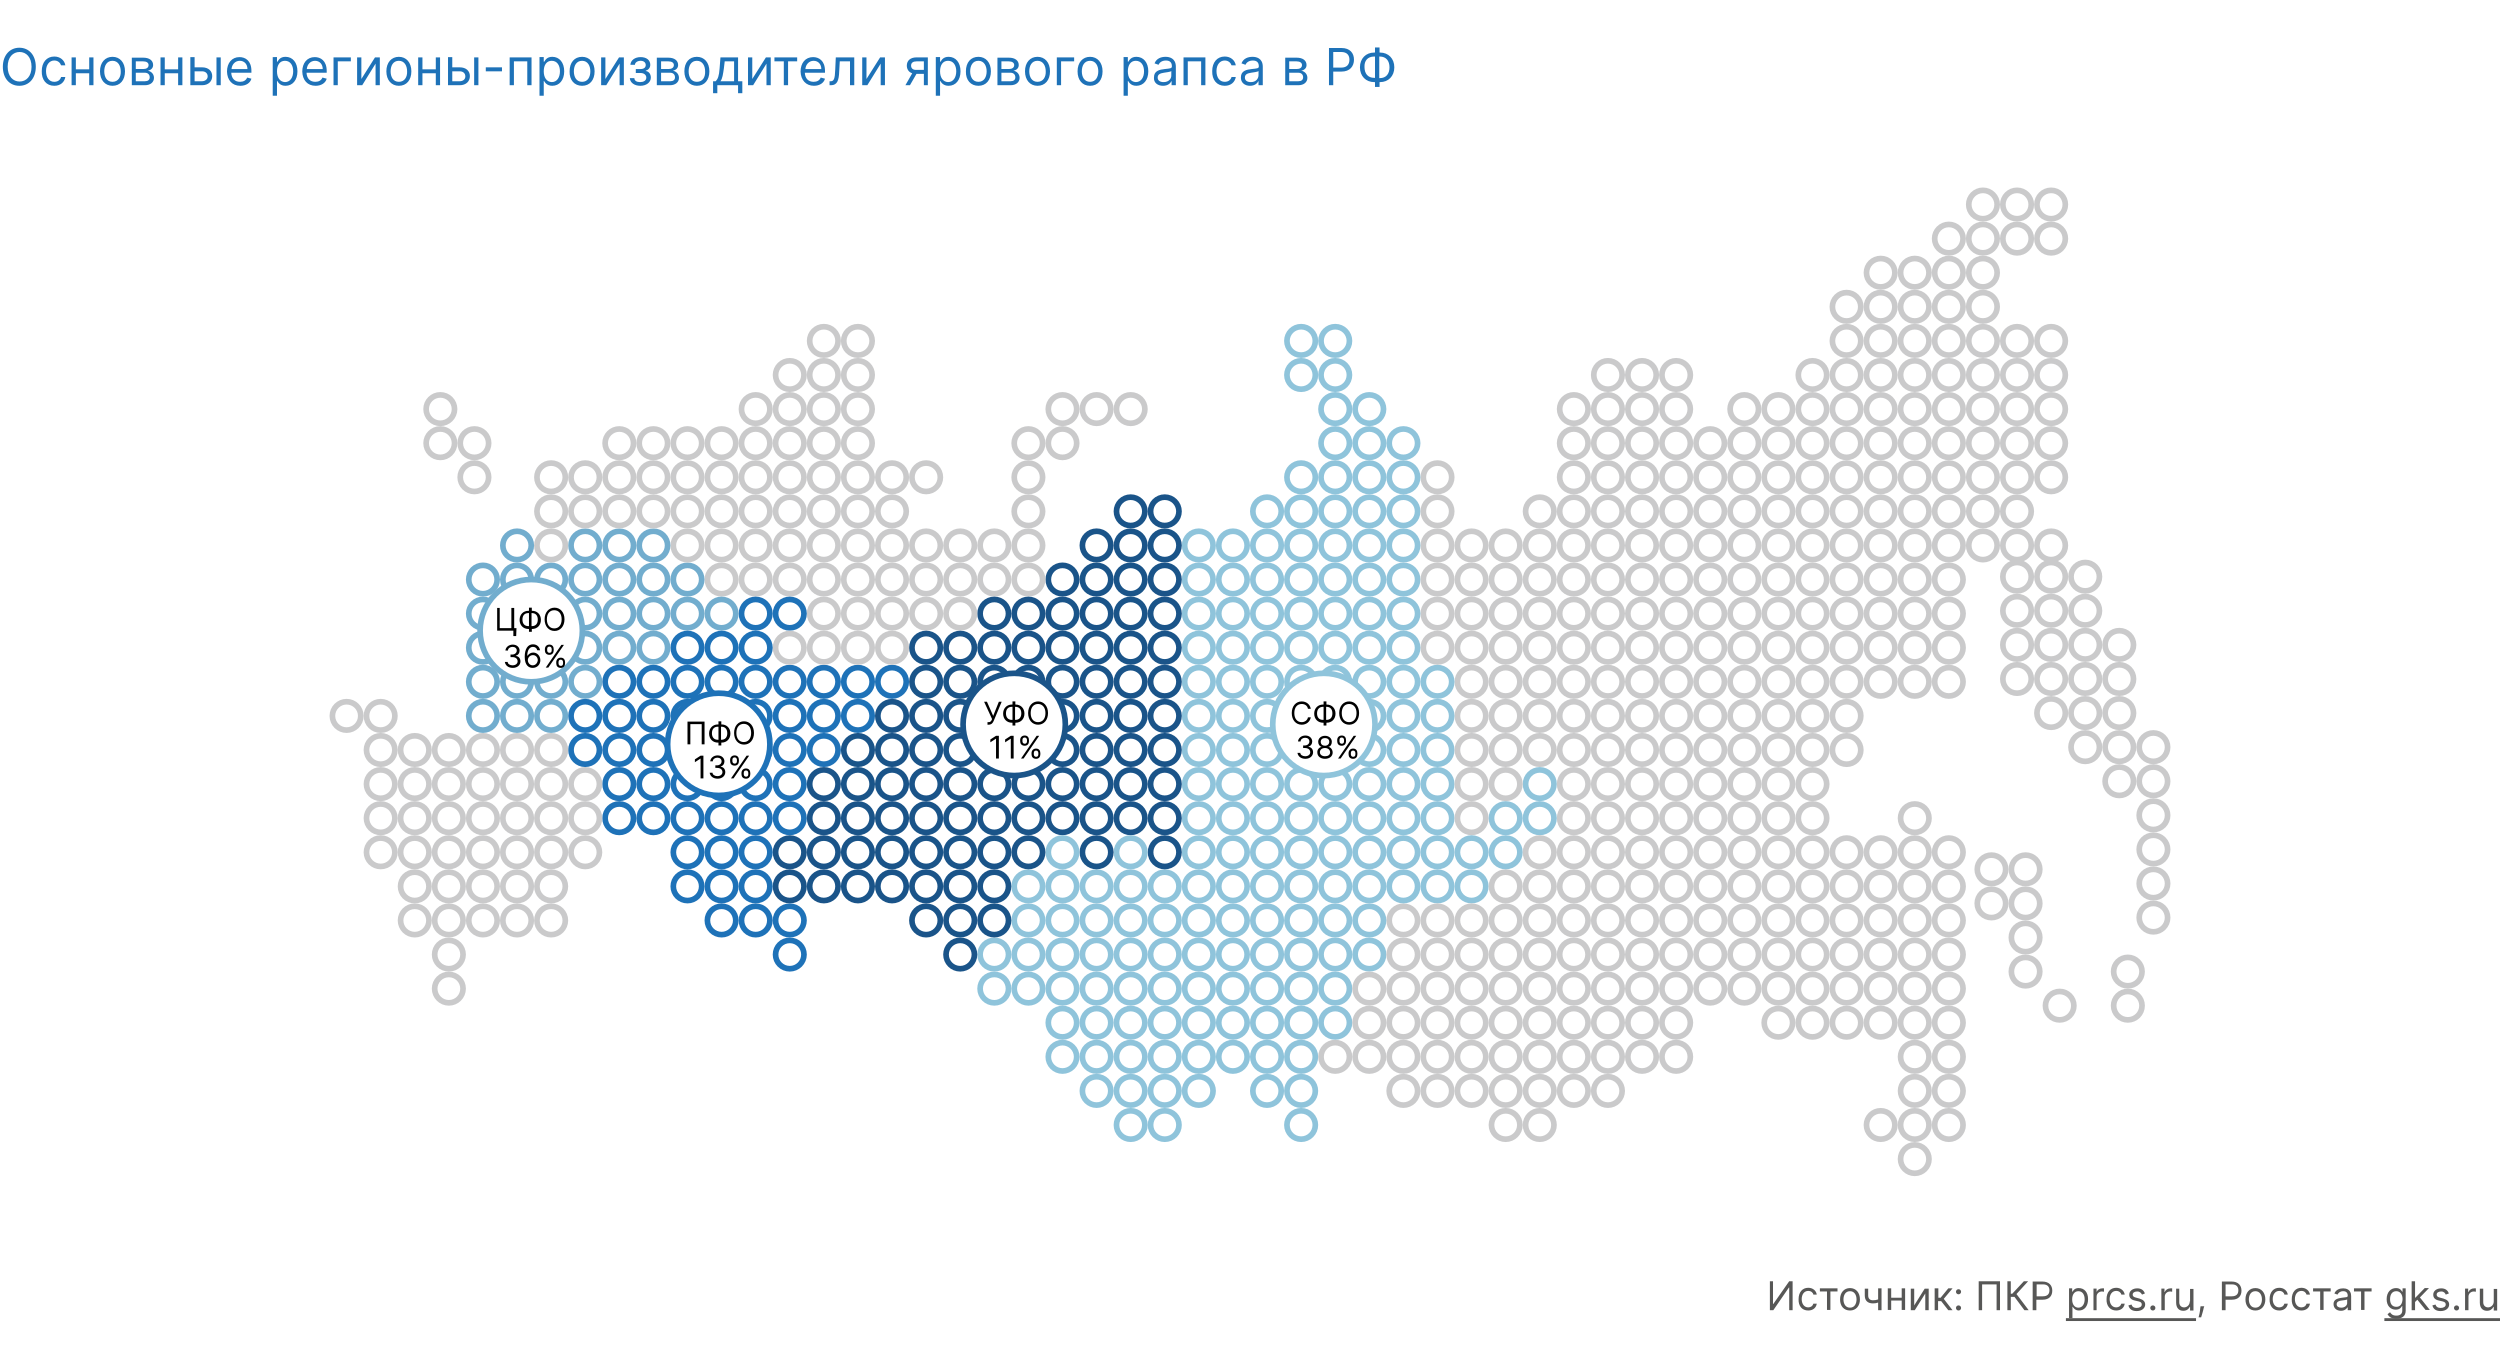 <svg xmlns="http://www.w3.org/2000/svg" id="Layer_1" x="0" y="0" version="1.1" viewBox="0 0 880 480" xml:space="preserve"><style>.st1{fill:none;stroke:#8fc4db;stroke-width:2}.st2,.st3,.st4,.st5,.st6{fill:none;stroke:#1a5489;stroke-width:2}.st3,.st4,.st5,.st6{stroke:#dedede}.st4,.st5,.st6{stroke:#1e72b8}.st5,.st6{stroke:#cacacb}.st6{stroke:#72adce}.st11{fill:#1e72b8}.st12{fill:#575756}</style><path fill="#fff" d="M0 0h880v480H0z"/><circle cx="458" cy="192" r="5" class="st1"/><circle cx="446" cy="192" r="5" class="st1"/><circle cx="434" cy="192" r="5" class="st1"/><circle cx="422" cy="192" r="5" class="st1"/><circle cx="410" cy="192" r="5" class="st2"/><circle cx="398" cy="192" r="5" class="st2"/><circle cx="386" cy="192" r="5" class="st2"/><circle cx="458" cy="264" r="5" class="st1"/><circle cx="446" cy="264" r="5" class="st1"/><circle cx="434" cy="264" r="5" class="st1"/><circle cx="422" cy="264" r="5" class="st1"/><circle cx="410" cy="264" r="5" class="st2"/><circle cx="398" cy="264" r="5" class="st2"/><circle cx="386" cy="264" r="5" class="st2"/><circle cx="374" cy="264" r="5" class="st2"/><circle cx="362" cy="264" r="5" class="st3"/><circle cx="350" cy="264" r="5" class="st3"/><circle cx="338" cy="264" r="5" class="st2"/><circle cx="326" cy="264" r="5" class="st2"/><circle cx="314" cy="264" r="5" class="st2"/><circle cx="302" cy="264" r="5" class="st2"/><circle cx="290" cy="264" r="5" class="st4"/><circle cx="278" cy="264" r="5" class="st4"/><circle cx="266" cy="264" r="5" class="st4"/><circle cx="254" cy="264" r="5" class="st4"/><circle cx="242" cy="264" r="5" class="st4"/><circle cx="230" cy="264" r="5" class="st4"/><circle cx="218" cy="264" r="5" class="st4"/><circle cx="458" cy="336" r="5" class="st1"/><circle cx="446" cy="336" r="5" class="st1"/><circle cx="434" cy="336" r="5" class="st1"/><circle cx="422" cy="336" r="5" class="st1"/><circle cx="410" cy="336" r="5" class="st1"/><circle cx="398" cy="336" r="5" class="st1"/><circle cx="386" cy="336" r="5" class="st1"/><circle cx="374" cy="336" r="5" class="st1"/><circle cx="362" cy="336" r="5" class="st1"/><circle cx="350" cy="336" r="5" class="st1"/><circle cx="338" cy="336" r="5" class="st2"/><circle cx="458" cy="168" r="5" class="st1"/><circle cx="458" cy="240" r="5" class="st1"/><circle cx="446" cy="240" r="5" class="st1"/><circle cx="434" cy="240" r="5" class="st1"/><circle cx="422" cy="240" r="5" class="st1"/><circle cx="410" cy="240" r="5" class="st2"/><circle cx="398" cy="240" r="5" class="st2"/><circle cx="386" cy="240" r="5" class="st2"/><circle cx="374" cy="240" r="5" class="st2"/><circle cx="362" cy="240" r="5" class="st2"/><circle cx="350" cy="240" r="5" class="st2"/><circle cx="338" cy="240" r="5" class="st2"/><circle cx="326" cy="240" r="5" class="st2"/><circle cx="314" cy="240" r="5" class="st4"/><circle cx="302" cy="240" r="5" class="st4"/><circle cx="290" cy="240" r="5" class="st4"/><circle cx="278" cy="240" r="5" class="st4"/><circle cx="266" cy="240" r="5" class="st4"/><circle cx="254" cy="240" r="5" class="st4"/><circle cx="242" cy="240" r="5" class="st4"/><circle cx="230" cy="240" r="5" class="st4"/><circle cx="218" cy="240" r="5" class="st4"/><circle cx="458" cy="312" r="5" class="st1"/><circle cx="446" cy="312" r="5" class="st1"/><circle cx="434" cy="312" r="5" class="st1"/><circle cx="422" cy="312" r="5" class="st1"/><circle cx="410" cy="312" r="5" class="st1"/><circle cx="398" cy="312" r="5" class="st1"/><circle cx="386" cy="312" r="5" class="st1"/><circle cx="374" cy="312" r="5" class="st1"/><circle cx="362" cy="312" r="5" class="st1"/><circle cx="350" cy="312" r="5" class="st2"/><circle cx="338" cy="312" r="5" class="st2"/><circle cx="326" cy="312" r="5" class="st2"/><circle cx="314" cy="312" r="5" class="st2"/><circle cx="302" cy="312" r="5" class="st2"/><circle cx="290" cy="312" r="5" class="st2"/><circle cx="278" cy="312" r="5" class="st2"/><circle cx="266" cy="312" r="5" class="st4"/><circle cx="254" cy="312" r="5" class="st4"/><circle cx="242" cy="312" r="5" class="st4"/><circle cx="278" cy="324" r="5" class="st4"/><circle cx="266" cy="324" r="5" class="st4"/><circle cx="254" cy="324" r="5" class="st4"/><circle cx="278" cy="336" r="5" class="st4"/><circle cx="458" cy="204" r="5" class="st1"/><circle cx="446" cy="204" r="5" class="st1"/><circle cx="434" cy="204" r="5" class="st1"/><circle cx="422" cy="204" r="5" class="st1"/><circle cx="410" cy="204" r="5" class="st2"/><circle cx="398" cy="204" r="5" class="st2"/><circle cx="386" cy="204" r="5" class="st2"/><circle cx="374" cy="204" r="5" class="st2"/><circle cx="362" cy="204" r="5" class="st5"/><circle cx="362" cy="168" r="5" class="st5"/><circle cx="374" cy="156" r="5" class="st5"/><circle cx="362" cy="192" r="5" class="st5"/><circle cx="362" cy="156" r="5" class="st5"/><circle cx="374" cy="144" r="5" class="st5"/><circle cx="386" cy="144" r="5" class="st5"/><circle cx="398" cy="144" r="5" class="st5"/><circle cx="350" cy="204" r="5" class="st5"/><circle cx="338" cy="204" r="5" class="st5"/><circle cx="326" cy="204" r="5" class="st5"/><circle cx="314" cy="204" r="5" class="st5"/><circle cx="302" cy="204" r="5" class="st5"/><circle cx="290" cy="204" r="5" class="st5"/><circle cx="278" cy="204" r="5" class="st5"/><circle cx="266" cy="204" r="5" class="st5"/><circle cx="254" cy="204" r="5" class="st5"/><circle cx="242" cy="204" r="5" class="st6"/><circle cx="230" cy="204" r="5" class="st6"/><circle cx="218" cy="204" r="5" class="st6"/><circle cx="302" cy="156" r="5" class="st5"/><circle cx="290" cy="156" r="5" class="st5"/><circle cx="278" cy="156" r="5" class="st5"/><circle cx="266" cy="156" r="5" class="st5"/><circle cx="254" cy="156" r="5" class="st5"/><circle cx="242" cy="156" r="5" class="st5"/><circle cx="230" cy="156" r="5" class="st5"/><circle cx="218" cy="156" r="5" class="st5"/><circle cx="350" cy="192" r="5" class="st5"/><circle cx="338" cy="192" r="5" class="st5"/><circle cx="326" cy="192" r="5" class="st5"/><circle cx="314" cy="192" r="5" class="st5"/><circle cx="302" cy="192" r="5" class="st5"/><circle cx="290" cy="192" r="5" class="st5"/><circle cx="278" cy="192" r="5" class="st5"/><circle cx="266" cy="192" r="5" class="st5"/><circle cx="254" cy="192" r="5" class="st5"/><circle cx="242" cy="192" r="5" class="st5"/><circle cx="230" cy="192" r="5" class="st6"/><circle cx="218" cy="192" r="5" class="st6"/><circle cx="302" cy="144" r="5" class="st5"/><circle cx="290" cy="144" r="5" class="st5"/><circle cx="278" cy="144" r="5" class="st5"/><circle cx="266" cy="144" r="5" class="st5"/><circle cx="458" cy="276" r="5" class="st1"/><circle cx="446" cy="276" r="5" class="st1"/><circle cx="434" cy="276" r="5" class="st1"/><circle cx="422" cy="276" r="5" class="st1"/><circle cx="410" cy="276" r="5" class="st2"/><circle cx="398" cy="276" r="5" class="st2"/><circle cx="386" cy="276" r="5" class="st2"/><circle cx="374" cy="276" r="5" class="st2"/><circle cx="362" cy="276" r="5" class="st2"/><circle cx="350" cy="276" r="5" class="st2"/><circle cx="338" cy="276" r="5" class="st2"/><circle cx="326" cy="276" r="5" class="st2"/><circle cx="314" cy="276" r="5" class="st2"/><circle cx="302" cy="276" r="5" class="st2"/><circle cx="290" cy="276" r="5" class="st2"/><circle cx="278" cy="276" r="5" class="st4"/><circle cx="266" cy="276" r="5" class="st4"/><circle cx="254" cy="276" r="5" class="st4"/><circle cx="242" cy="276" r="5" class="st4"/><circle cx="230" cy="276" r="5" class="st4"/><circle cx="218" cy="276" r="5" class="st4"/><circle cx="458" cy="348" r="5" class="st1"/><circle cx="446" cy="348" r="5" class="st1"/><circle cx="434" cy="348" r="5" class="st1"/><circle cx="422" cy="348" r="5" class="st1"/><circle cx="410" cy="348" r="5" class="st1"/><circle cx="398" cy="348" r="5" class="st1"/><circle cx="386" cy="348" r="5" class="st1"/><circle cx="374" cy="348" r="5" class="st1"/><circle cx="362" cy="348" r="5" class="st1"/><circle cx="350" cy="348" r="5" class="st1"/><circle cx="458" cy="384" r="5" class="st1"/><circle cx="446" cy="384" r="5" class="st1"/><circle cx="422" cy="384" r="5" class="st1"/><circle cx="410" cy="384" r="5" class="st1"/><circle cx="398" cy="384" r="5" class="st1"/><circle cx="386" cy="384" r="5" class="st1"/><circle cx="458" cy="180" r="5" class="st1"/><circle cx="446" cy="180" r="5" class="st1"/><circle cx="410" cy="180" r="5" class="st2"/><circle cx="398" cy="180" r="5" class="st2"/><circle cx="458" cy="252" r="5" class="st1"/><circle cx="446" cy="252" r="5" class="st1"/><circle cx="434" cy="252" r="5" class="st1"/><circle cx="422" cy="252" r="5" class="st1"/><circle cx="410" cy="252" r="5" class="st2"/><circle cx="398" cy="252" r="5" class="st2"/><circle cx="386" cy="252" r="5" class="st2"/><circle cx="374" cy="252" r="5" class="st2"/><circle cx="362" cy="252" r="5" class="st3"/><circle cx="350" cy="252" r="5" class="st3"/><circle cx="338" cy="252" r="5" class="st2"/><circle cx="326" cy="252" r="5" class="st2"/><circle cx="314" cy="252" r="5" class="st2"/><circle cx="302" cy="252" r="5" class="st4"/><circle cx="290" cy="252" r="5" class="st4"/><circle cx="278" cy="252" r="5" class="st4"/><circle cx="266" cy="252" r="5" class="st4"/><circle cx="254" cy="252" r="5" class="st4"/><circle cx="242" cy="252" r="5" class="st4"/><circle cx="230" cy="252" r="5" class="st4"/><circle cx="218" cy="252" r="5" class="st4"/><circle cx="458" cy="324" r="5" class="st1"/><circle cx="446" cy="324" r="5" class="st1"/><circle cx="434" cy="324" r="5" class="st1"/><circle cx="422" cy="324" r="5" class="st1"/><circle cx="410" cy="324" r="5" class="st1"/><circle cx="398" cy="324" r="5" class="st1"/><circle cx="386" cy="324" r="5" class="st1"/><circle cx="374" cy="324" r="5" class="st1"/><circle cx="362" cy="324" r="5" class="st1"/><circle cx="350" cy="324" r="5" class="st2"/><circle cx="338" cy="324" r="5" class="st2"/><circle cx="326" cy="324" r="5" class="st2"/><circle cx="314" cy="180" r="5" class="st5"/><circle cx="302" cy="180" r="5" class="st5"/><circle cx="290" cy="180" r="5" class="st5"/><circle cx="278" cy="180" r="5" class="st5"/><circle cx="266" cy="180" r="5" class="st5"/><circle cx="254" cy="180" r="5" class="st5"/><circle cx="242" cy="180" r="5" class="st5"/><circle cx="230" cy="180" r="5" class="st5"/><circle cx="218" cy="180" r="5" class="st5"/><circle cx="302" cy="132" r="5" class="st5"/><circle cx="290" cy="132" r="5" class="st5"/><circle cx="278" cy="132" r="5" class="st5"/><circle cx="314" cy="168" r="5" class="st5"/><circle cx="302" cy="168" r="5" class="st5"/><circle cx="290" cy="168" r="5" class="st5"/><circle cx="278" cy="168" r="5" class="st5"/><circle cx="266" cy="168" r="5" class="st5"/><circle cx="254" cy="168" r="5" class="st5"/><circle cx="242" cy="168" r="5" class="st5"/><circle cx="230" cy="168" r="5" class="st5"/><circle cx="218" cy="168" r="5" class="st5"/><circle cx="302" cy="120" r="5" class="st5"/><circle cx="290" cy="120" r="5" class="st5"/><circle cx="326" cy="168" r="5" class="st5"/><circle cx="458" cy="216" r="5" class="st1"/><circle cx="446" cy="216" r="5" class="st1"/><circle cx="434" cy="216" r="5" class="st1"/><circle cx="422" cy="216" r="5" class="st1"/><circle cx="410" cy="216" r="5" class="st2"/><circle cx="398" cy="216" r="5" class="st2"/><circle cx="386" cy="216" r="5" class="st2"/><circle cx="374" cy="216" r="5" class="st2"/><circle cx="362" cy="216" r="5" class="st2"/><circle cx="362" cy="180" r="5" class="st5"/><circle cx="350" cy="216" r="5" class="st2"/><circle cx="338" cy="216" r="5" class="st5"/><circle cx="326" cy="216" r="5" class="st5"/><circle cx="314" cy="216" r="5" class="st5"/><circle cx="302" cy="216" r="5" class="st5"/><circle cx="290" cy="216" r="5" class="st5"/><circle cx="278" cy="216" r="5" class="st4"/><circle cx="266" cy="216" r="5" class="st4"/><circle cx="254" cy="216" r="5" class="st6"/><circle cx="242" cy="216" r="5" class="st6"/><circle cx="230" cy="216" r="5" class="st6"/><circle cx="218" cy="216" r="5" class="st6"/><circle cx="458" cy="288" r="5" class="st1"/><circle cx="446" cy="288" r="5" class="st1"/><circle cx="434" cy="288" r="5" class="st1"/><circle cx="422" cy="288" r="5" class="st1"/><circle cx="410" cy="288" r="5" class="st2"/><circle cx="398" cy="288" r="5" class="st2"/><circle cx="386" cy="288" r="5" class="st2"/><circle cx="374" cy="288" r="5" class="st2"/><circle cx="362" cy="288" r="5" class="st2"/><circle cx="350" cy="288" r="5" class="st2"/><circle cx="338" cy="288" r="5" class="st2"/><circle cx="326" cy="288" r="5" class="st2"/><circle cx="314" cy="288" r="5" class="st2"/><circle cx="302" cy="288" r="5" class="st2"/><circle cx="290" cy="288" r="5" class="st2"/><circle cx="278" cy="288" r="5" class="st4"/><circle cx="266" cy="288" r="5" class="st4"/><circle cx="254" cy="288" r="5" class="st4"/><circle cx="242" cy="288" r="5" class="st4"/><circle cx="230" cy="288" r="5" class="st4"/><circle cx="218" cy="288" r="5" class="st4"/><circle cx="458" cy="360" r="5" class="st1"/><circle cx="446" cy="360" r="5" class="st1"/><circle cx="434" cy="360" r="5" class="st1"/><circle cx="422" cy="360" r="5" class="st1"/><circle cx="410" cy="360" r="5" class="st1"/><circle cx="398" cy="360" r="5" class="st1"/><circle cx="386" cy="360" r="5" class="st1"/><circle cx="374" cy="360" r="5" class="st1"/><circle cx="458" cy="396" r="5" class="st1"/><circle cx="410" cy="396" r="5" class="st1"/><circle cx="398" cy="396" r="5" class="st1"/><circle cx="458" cy="228" r="5" class="st1"/><circle cx="446" cy="228" r="5" class="st1"/><circle cx="434" cy="228" r="5" class="st1"/><circle cx="422" cy="228" r="5" class="st1"/><circle cx="410" cy="228" r="5" class="st2"/><circle cx="398" cy="228" r="5" class="st2"/><circle cx="386" cy="228" r="5" class="st2"/><circle cx="374" cy="228" r="5" class="st2"/><circle cx="362" cy="228" r="5" class="st2"/><circle cx="350" cy="228" r="5" class="st2"/><circle cx="338" cy="228" r="5" class="st2"/><circle cx="326" cy="228" r="5" class="st2"/><circle cx="314" cy="228" r="5" class="st5"/><circle cx="302" cy="228" r="5" class="st5"/><circle cx="290" cy="228" r="5" class="st5"/><circle cx="278" cy="228" r="5" class="st5"/><circle cx="266" cy="228" r="5" class="st4"/><circle cx="254" cy="228" r="5" class="st4"/><circle cx="242" cy="228" r="5" class="st4"/><circle cx="230" cy="228" r="5" class="st6"/><circle cx="218" cy="228" r="5" class="st6"/><circle cx="206" cy="276" r="5" class="st5"/><circle cx="206" cy="252" r="5" class="st4"/><circle cx="206" cy="216" r="5" class="st6"/><circle cx="206" cy="168" r="5" class="st5"/><circle cx="206" cy="204" r="5" class="st6"/><circle cx="206" cy="288" r="5" class="st5"/><circle cx="206" cy="264" r="5" class="st4"/><circle cx="206" cy="192" r="5" class="st6"/><circle cx="206" cy="180" r="5" class="st5"/><circle cx="206" cy="228" r="5" class="st6"/><circle cx="206" cy="300" r="5" class="st5"/><circle cx="206" cy="240" r="5" class="st6"/><circle cx="194" cy="276" r="5" class="st5"/><circle cx="194" cy="252" r="5" class="st6"/><circle cx="194" cy="216" r="5" class="st6"/><circle cx="194" cy="168" r="5" class="st5"/><circle cx="194" cy="204" r="5" class="st6"/><circle cx="194" cy="288" r="5" class="st5"/><circle cx="194" cy="312" r="5" class="st5"/><circle cx="194" cy="264" r="5" class="st5"/><circle cx="194" cy="192" r="5" class="st5"/><circle cx="194" cy="180" r="5" class="st5"/><circle cx="194" cy="228" r="5" class="st2"/><circle cx="194" cy="300" r="5" class="st5"/><circle cx="194" cy="324" r="5" class="st5"/><circle cx="194" cy="240" r="5" class="st6"/><circle cx="182" cy="276" r="5" class="st5"/><circle cx="170" cy="276" r="5" class="st5"/><circle cx="158" cy="276" r="5" class="st5"/><circle cx="146" cy="276" r="5" class="st5"/><circle cx="134" cy="252" r="5" class="st5"/><circle cx="122" cy="252" r="5" class="st5"/><circle cx="182" cy="252" r="5" class="st6"/><circle cx="170" cy="252" r="5" class="st6"/><circle cx="182" cy="216" r="5" class="st6"/><circle cx="170" cy="216" r="5" class="st6"/><circle cx="182" cy="204" r="5" class="st6"/><circle cx="170" cy="204" r="5" class="st6"/><circle cx="167" cy="168" r="5" class="st5"/><circle cx="167" cy="156" r="5" class="st5"/><circle cx="155" cy="156" r="5" class="st5"/><circle cx="155" cy="144" r="5" class="st5"/><circle cx="182" cy="288" r="5" class="st5"/><circle cx="170" cy="288" r="5" class="st5"/><circle cx="158" cy="288" r="5" class="st5"/><circle cx="146" cy="288" r="5" class="st5"/><circle cx="134" cy="264" r="5" class="st5"/><circle cx="182" cy="312" r="5" class="st5"/><circle cx="170" cy="312" r="5" class="st5"/><circle cx="158" cy="312" r="5" class="st5"/><circle cx="146" cy="312" r="5" class="st5"/><circle cx="134" cy="288" r="5" class="st5"/><circle cx="158" cy="336" r="5" class="st5"/><circle cx="182" cy="264" r="5" class="st5"/><circle cx="170" cy="264" r="5" class="st5"/><circle cx="158" cy="264" r="5" class="st5"/><circle cx="146" cy="264" r="5" class="st5"/><circle cx="182" cy="192" r="5" class="st6"/><circle cx="182" cy="228" r="5" class="st2"/><circle cx="170" cy="228" r="5" class="st6"/><circle cx="182" cy="300" r="5" class="st5"/><circle cx="170" cy="300" r="5" class="st5"/><circle cx="158" cy="300" r="5" class="st5"/><circle cx="146" cy="300" r="5" class="st5"/><circle cx="134" cy="276" r="5" class="st5"/><circle cx="182" cy="324" r="5" class="st5"/><circle cx="170" cy="324" r="5" class="st5"/><circle cx="158" cy="324" r="5" class="st5"/><circle cx="146" cy="324" r="5" class="st5"/><circle cx="134" cy="300" r="5" class="st5"/><circle cx="158" cy="348" r="5" class="st5"/><circle cx="182" cy="240" r="5" class="st6"/><circle cx="170" cy="240" r="5" class="st6"/><circle cx="458" cy="300" r="5" class="st1"/><circle cx="446" cy="300" r="5" class="st1"/><circle cx="434" cy="300" r="5" class="st1"/><circle cx="422" cy="300" r="5" class="st1"/><circle cx="410" cy="300" r="5" class="st2"/><circle cx="398" cy="300" r="5" class="st1"/><circle cx="386" cy="300" r="5" class="st2"/><circle cx="374" cy="300" r="5" class="st1"/><circle cx="362" cy="300" r="5" class="st2"/><circle cx="350" cy="300" r="5" class="st2"/><circle cx="338" cy="300" r="5" class="st2"/><circle cx="326" cy="300" r="5" class="st2"/><circle cx="314" cy="300" r="5" class="st2"/><circle cx="302" cy="300" r="5" class="st2"/><circle cx="290" cy="300" r="5" class="st2"/><circle cx="278" cy="300" r="5" class="st2"/><circle cx="266" cy="300" r="5" class="st4"/><circle cx="254" cy="300" r="5" class="st4"/><circle cx="242" cy="300" r="5" class="st4"/><circle cx="458" cy="372" r="5" class="st1"/><circle cx="446" cy="372" r="5" class="st1"/><circle cx="434" cy="372" r="5" class="st1"/><circle cx="422" cy="372" r="5" class="st1"/><circle cx="410" cy="372" r="5" class="st1"/><circle cx="398" cy="372" r="5" class="st1"/><circle cx="386" cy="372" r="5" class="st1"/><circle cx="374" cy="372" r="5" class="st1"/><circle cx="470" cy="192" r="5" class="st1"/><circle cx="482" cy="192" r="5" class="st1"/><circle cx="494" cy="204" r="5" class="st1"/><circle cx="542" cy="204" r="5" class="st5"/><circle cx="590" cy="204" r="5" class="st5"/><circle cx="590" cy="156" r="5" class="st5"/><circle cx="506" cy="216" r="5" class="st5"/><circle cx="554" cy="216" r="5" class="st5"/><circle cx="554" cy="168" r="5" class="st5"/><circle cx="602" cy="216" r="5" class="st5"/><circle cx="602" cy="168" r="5" class="st5"/><circle cx="518" cy="240" r="5" class="st5"/><circle cx="566" cy="240" r="5" class="st5"/><circle cx="614" cy="240" r="5" class="st5"/><circle cx="530" cy="240" r="5" class="st5"/><circle cx="578" cy="240" r="5" class="st5"/><circle cx="626" cy="240" r="5" class="st5"/><circle cx="638" cy="240" r="5" class="st5"/><circle cx="650" cy="216" r="5" class="st5"/><circle cx="674" cy="216" r="5" class="st5"/><circle cx="470" cy="132" r="5" class="st1"/><circle cx="458" cy="132" r="5" class="st1"/><circle cx="470" cy="264" r="5" class="st1"/><circle cx="482" cy="264" r="5" class="st1"/><circle cx="494" cy="276" r="5" class="st1"/><circle cx="542" cy="276" r="5" class="st1"/><circle cx="590" cy="276" r="5" class="st5"/><circle cx="506" cy="288" r="5" class="st1"/><circle cx="554" cy="288" r="5" class="st5"/><circle cx="602" cy="288" r="5" class="st5"/><circle cx="518" cy="312" r="5" class="st1"/><circle cx="566" cy="312" r="5" class="st5"/><circle cx="614" cy="312" r="5" class="st5"/><circle cx="530" cy="312" r="5" class="st5"/><circle cx="578" cy="312" r="5" class="st5"/><circle cx="626" cy="312" r="5" class="st5"/><circle cx="638" cy="312" r="5" class="st5"/><circle cx="650" cy="324" r="5" class="st5"/><circle cx="662" cy="324" r="5" class="st5"/><circle cx="674" cy="324" r="5" class="st5"/><circle cx="686" cy="324" r="5" class="st5"/><circle cx="674" cy="384" r="5" class="st5"/><circle cx="686" cy="384" r="5" class="st5"/><circle cx="713" cy="330" r="5" class="st5"/><circle cx="470" cy="336" r="5" class="st1"/><circle cx="482" cy="336" r="5" class="st1"/><circle cx="494" cy="348" r="5" class="st5"/><circle cx="542" cy="348" r="5" class="st5"/><circle cx="590" cy="348" r="5" class="st5"/><circle cx="506" cy="360" r="5" class="st5"/><circle cx="554" cy="360" r="5" class="st5"/><circle cx="518" cy="384" r="5" class="st5"/><circle cx="566" cy="384" r="5" class="st5"/><circle cx="530" cy="384" r="5" class="st5"/><circle cx="530" cy="396" r="5" class="st5"/><circle cx="542" cy="396" r="5" class="st5"/><circle cx="470" cy="168" r="5" class="st1"/><circle cx="482" cy="168" r="5" class="st1"/><circle cx="494" cy="180" r="5" class="st1"/><circle cx="506" cy="192" r="5" class="st5"/><circle cx="554" cy="192" r="5" class="st5"/><circle cx="554" cy="144" r="5" class="st5"/><circle cx="602" cy="192" r="5" class="st5"/><circle cx="542" cy="180" r="5" class="st5"/><circle cx="518" cy="216" r="5" class="st5"/><circle cx="566" cy="216" r="5" class="st5"/><circle cx="566" cy="168" r="5" class="st5"/><circle cx="614" cy="216" r="5" class="st5"/><circle cx="614" cy="168" r="5" class="st5"/><circle cx="530" cy="216" r="5" class="st5"/><circle cx="578" cy="216" r="5" class="st5"/><circle cx="578" cy="168" r="5" class="st5"/><circle cx="626" cy="216" r="5" class="st5"/><circle cx="638" cy="216" r="5" class="st5"/><circle cx="650" cy="192" r="5" class="st5"/><circle cx="674" cy="192" r="5" class="st5"/><circle cx="626" cy="168" r="5" class="st5"/><circle cx="638" cy="168" r="5" class="st5"/><circle cx="650" cy="144" r="5" class="st5"/><circle cx="674" cy="144" r="5" class="st5"/><circle cx="470" cy="240" r="5" class="st1"/><circle cx="482" cy="240" r="5" class="st1"/><circle cx="494" cy="252" r="5" class="st1"/><circle cx="542" cy="252" r="5" class="st5"/><circle cx="590" cy="252" r="5" class="st5"/><circle cx="506" cy="264" r="5" class="st1"/><circle cx="554" cy="264" r="5" class="st5"/><circle cx="602" cy="264" r="5" class="st5"/><circle cx="518" cy="288" r="5" class="st5"/><circle cx="566" cy="288" r="5" class="st5"/><circle cx="614" cy="288" r="5" class="st5"/><circle cx="530" cy="288" r="5" class="st1"/><circle cx="578" cy="288" r="5" class="st5"/><circle cx="626" cy="288" r="5" class="st5"/><circle cx="638" cy="288" r="5" class="st5"/><circle cx="650" cy="300" r="5" class="st5"/><circle cx="662" cy="300" r="5" class="st5"/><circle cx="674" cy="300" r="5" class="st5"/><circle cx="686" cy="300" r="5" class="st5"/><circle cx="674" cy="288" r="5" class="st5"/><circle cx="470" cy="312" r="5" class="st1"/><circle cx="482" cy="312" r="5" class="st1"/><circle cx="494" cy="324" r="5" class="st5"/><circle cx="542" cy="324" r="5" class="st5"/><circle cx="590" cy="324" r="5" class="st5"/><circle cx="506" cy="336" r="5" class="st5"/><circle cx="554" cy="336" r="5" class="st5"/><circle cx="602" cy="336" r="5" class="st5"/><circle cx="518" cy="360" r="5" class="st5"/><circle cx="566" cy="360" r="5" class="st5"/><circle cx="530" cy="360" r="5" class="st5"/><circle cx="578" cy="360" r="5" class="st5"/><circle cx="626" cy="360" r="5" class="st5"/><circle cx="638" cy="360" r="5" class="st5"/><circle cx="470" cy="204" r="5" class="st1"/><circle cx="482" cy="204" r="5" class="st1"/><circle cx="494" cy="216" r="5" class="st1"/><circle cx="542" cy="216" r="5" class="st5"/><circle cx="590" cy="216" r="5" class="st5"/><circle cx="590" cy="168" r="5" class="st5"/><circle cx="506" cy="228" r="5" class="st5"/><circle cx="554" cy="228" r="5" class="st5"/><circle cx="554" cy="180" r="5" class="st5"/><circle cx="602" cy="228" r="5" class="st5"/><circle cx="602" cy="180" r="5" class="st5"/><circle cx="518" cy="252" r="5" class="st5"/><circle cx="566" cy="252" r="5" class="st5"/><circle cx="614" cy="252" r="5" class="st5"/><circle cx="530" cy="252" r="5" class="st5"/><circle cx="578" cy="252" r="5" class="st5"/><circle cx="626" cy="252" r="5" class="st5"/><circle cx="638" cy="252" r="5" class="st5"/><circle cx="650" cy="228" r="5" class="st5"/><circle cx="674" cy="228" r="5" class="st5"/><circle cx="674" cy="240" r="5" class="st5"/><circle cx="470" cy="144" r="5" class="st1"/><circle cx="482" cy="144" r="5" class="st1"/><circle cx="494" cy="156" r="5" class="st1"/><circle cx="506" cy="168" r="5" class="st5"/><circle cx="518" cy="192" r="5" class="st5"/><circle cx="566" cy="192" r="5" class="st5"/><circle cx="566" cy="144" r="5" class="st5"/><circle cx="566" cy="132" r="5" class="st5"/><circle cx="614" cy="192" r="5" class="st5"/><circle cx="614" cy="144" r="5" class="st5"/><circle cx="530" cy="192" r="5" class="st5"/><circle cx="578" cy="192" r="5" class="st5"/><circle cx="578" cy="144" r="5" class="st5"/><circle cx="578" cy="132" r="5" class="st5"/><circle cx="626" cy="192" r="5" class="st5"/><circle cx="638" cy="192" r="5" class="st5"/><circle cx="650" cy="168" r="5" class="st5"/><circle cx="674" cy="168" r="5" class="st5"/><circle cx="626" cy="144" r="5" class="st5"/><circle cx="638" cy="144" r="5" class="st5"/><circle cx="650" cy="120" r="5" class="st5"/><circle cx="674" cy="120" r="5" class="st5"/><circle cx="638" cy="132" r="5" class="st5"/><circle cx="650" cy="108" r="5" class="st5"/><circle cx="674" cy="108" r="5" class="st5"/><circle cx="470" cy="276" r="5" class="st1"/><circle cx="482" cy="276" r="5" class="st1"/><circle cx="494" cy="288" r="5" class="st1"/><circle cx="542" cy="288" r="5" class="st1"/><circle cx="590" cy="288" r="5" class="st5"/><circle cx="506" cy="300" r="5" class="st1"/><circle cx="554" cy="300" r="5" class="st5"/><circle cx="602" cy="300" r="5" class="st5"/><circle cx="518" cy="324" r="5" class="st5"/><circle cx="566" cy="324" r="5" class="st5"/><circle cx="614" cy="324" r="5" class="st5"/><circle cx="530" cy="324" r="5" class="st5"/><circle cx="578" cy="324" r="5" class="st5"/><circle cx="626" cy="324" r="5" class="st5"/><circle cx="638" cy="324" r="5" class="st5"/><circle cx="650" cy="336" r="5" class="st5"/><circle cx="662" cy="336" r="5" class="st5"/><circle cx="674" cy="336" r="5" class="st5"/><circle cx="686" cy="336" r="5" class="st5"/><circle cx="674" cy="396" r="5" class="st5"/><circle cx="686" cy="396" r="5" class="st5"/><circle cx="713" cy="342" r="5" class="st5"/><circle cx="470" cy="348" r="5" class="st1"/><circle cx="482" cy="348" r="5" class="st5"/><circle cx="494" cy="360" r="5" class="st5"/><circle cx="542" cy="360" r="5" class="st5"/><circle cx="590" cy="360" r="5" class="st5"/><circle cx="506" cy="372" r="5" class="st5"/><circle cx="554" cy="372" r="5" class="st5"/><circle cx="470" cy="180" r="5" class="st1"/><circle cx="482" cy="180" r="5" class="st1"/><circle cx="494" cy="192" r="5" class="st1"/><circle cx="542" cy="192" r="5" class="st5"/><circle cx="590" cy="192" r="5" class="st5"/><circle cx="590" cy="144" r="5" class="st5"/><circle cx="590" cy="132" r="5" class="st5"/><circle cx="506" cy="204" r="5" class="st5"/><circle cx="554" cy="204" r="5" class="st5"/><circle cx="554" cy="156" r="5" class="st5"/><circle cx="602" cy="204" r="5" class="st5"/><circle cx="602" cy="156" r="5" class="st5"/><circle cx="518" cy="228" r="5" class="st5"/><circle cx="566" cy="228" r="5" class="st5"/><circle cx="566" cy="180" r="5" class="st5"/><circle cx="614" cy="228" r="5" class="st5"/><circle cx="614" cy="180" r="5" class="st5"/><circle cx="530" cy="228" r="5" class="st5"/><circle cx="578" cy="228" r="5" class="st5"/><circle cx="578" cy="180" r="5" class="st5"/><circle cx="626" cy="228" r="5" class="st5"/><circle cx="638" cy="228" r="5" class="st5"/><circle cx="650" cy="204" r="5" class="st5"/><circle cx="674" cy="204" r="5" class="st5"/><circle cx="626" cy="180" r="5" class="st5"/><circle cx="638" cy="180" r="5" class="st5"/><circle cx="650" cy="156" r="5" class="st5"/><circle cx="674" cy="156" r="5" class="st5"/><circle cx="470" cy="120" r="5" class="st1"/><circle cx="458" cy="120" r="5" class="st1"/><circle cx="470" cy="252" r="5" class="st1"/><circle cx="482" cy="252" r="5" class="st1"/><circle cx="494" cy="264" r="5" class="st1"/><circle cx="542" cy="264" r="5" class="st5"/><circle cx="590" cy="264" r="5" class="st5"/><circle cx="506" cy="276" r="5" class="st1"/><circle cx="554" cy="276" r="5" class="st5"/><circle cx="602" cy="276" r="5" class="st5"/><circle cx="518" cy="300" r="5" class="st1"/><circle cx="566" cy="300" r="5" class="st5"/><circle cx="614" cy="300" r="5" class="st5"/><circle cx="530" cy="300" r="5" class="st1"/><circle cx="578" cy="300" r="5" class="st5"/><circle cx="626" cy="300" r="5" class="st5"/><circle cx="638" cy="300" r="5" class="st5"/><circle cx="650" cy="312" r="5" class="st5"/><circle cx="662" cy="312" r="5" class="st5"/><circle cx="674" cy="312" r="5" class="st5"/><circle cx="686" cy="312" r="5" class="st5"/><circle cx="674" cy="372" r="5" class="st5"/><circle cx="686" cy="372" r="5" class="st5"/><circle cx="713" cy="318" r="5" class="st5"/><circle cx="470" cy="324" r="5" class="st1"/><circle cx="482" cy="324" r="5" class="st1"/><circle cx="494" cy="336" r="5" class="st5"/><circle cx="542" cy="336" r="5" class="st5"/><circle cx="590" cy="336" r="5" class="st5"/><circle cx="506" cy="348" r="5" class="st5"/><circle cx="554" cy="348" r="5" class="st5"/><circle cx="602" cy="348" r="5" class="st5"/><circle cx="518" cy="372" r="5" class="st5"/><circle cx="566" cy="372" r="5" class="st5"/><circle cx="530" cy="372" r="5" class="st5"/><circle cx="578" cy="372" r="5" class="st5"/><circle cx="470" cy="216" r="5" class="st1"/><circle cx="482" cy="216" r="5" class="st1"/><circle cx="494" cy="228" r="5" class="st1"/><circle cx="542" cy="228" r="5" class="st5"/><circle cx="590" cy="228" r="5" class="st5"/><circle cx="590" cy="180" r="5" class="st5"/><circle cx="506" cy="240" r="5" class="st1"/><circle cx="554" cy="240" r="5" class="st5"/><circle cx="602" cy="240" r="5" class="st5"/><circle cx="518" cy="264" r="5" class="st5"/><circle cx="566" cy="264" r="5" class="st5"/><circle cx="614" cy="264" r="5" class="st5"/><circle cx="530" cy="264" r="5" class="st5"/><circle cx="578" cy="264" r="5" class="st5"/><circle cx="626" cy="264" r="5" class="st5"/><circle cx="638" cy="264" r="5" class="st5"/><circle cx="650" cy="240" r="5" class="st5"/><circle cx="686" cy="84" r="5" class="st5"/><circle cx="698" cy="84" r="5" class="st5"/><circle cx="710" cy="84" r="5" class="st5"/><circle cx="722" cy="84" r="5" class="st5"/><circle cx="650" cy="252" r="5" class="st5"/><circle cx="650" cy="264" r="5" class="st5"/><circle cx="674" cy="96" r="5" class="st5"/><circle cx="470" cy="156" r="5" class="st1"/><circle cx="482" cy="156" r="5" class="st1"/><circle cx="494" cy="168" r="5" class="st1"/><circle cx="506" cy="180" r="5" class="st5"/><circle cx="518" cy="204" r="5" class="st5"/><circle cx="566" cy="204" r="5" class="st5"/><circle cx="566" cy="156" r="5" class="st5"/><circle cx="614" cy="204" r="5" class="st5"/><circle cx="614" cy="156" r="5" class="st5"/><circle cx="530" cy="204" r="5" class="st5"/><circle cx="578" cy="204" r="5" class="st5"/><circle cx="578" cy="156" r="5" class="st5"/><circle cx="626" cy="204" r="5" class="st5"/><circle cx="638" cy="204" r="5" class="st5"/><circle cx="650" cy="180" r="5" class="st5"/><circle cx="674" cy="180" r="5" class="st5"/><circle cx="626" cy="156" r="5" class="st5"/><circle cx="638" cy="156" r="5" class="st5"/><circle cx="650" cy="132" r="5" class="st5"/><circle cx="674" cy="132" r="5" class="st5"/><circle cx="662" cy="204" r="5" class="st5"/><circle cx="686" cy="204" r="5" class="st5"/><circle cx="662" cy="180" r="5" class="st5"/><circle cx="686" cy="180" r="5" class="st5"/><circle cx="698" cy="180" r="5" class="st5"/><circle cx="698" cy="192" r="5" class="st5"/><circle cx="710" cy="180" r="5" class="st5"/><circle cx="710" cy="227" r="5" class="st5"/><circle cx="710" cy="239" r="5" class="st5"/><circle cx="722" cy="227" r="5" class="st5"/><circle cx="734" cy="227" r="5" class="st5"/><circle cx="722" cy="239" r="5" class="st5"/><circle cx="722" cy="251" r="5" class="st5"/><circle cx="734" cy="239" r="5" class="st5"/><circle cx="710" cy="192" r="5" class="st5"/><circle cx="722" cy="192" r="5" class="st5"/><circle cx="734" cy="251" r="5" class="st5"/><circle cx="662" cy="132" r="5" class="st5"/><circle cx="686" cy="132" r="5" class="st5"/><circle cx="698" cy="132" r="5" class="st5"/><circle cx="710" cy="132" r="5" class="st5"/><circle cx="722" cy="132" r="5" class="st5"/><circle cx="662" cy="216" r="5" class="st5"/><circle cx="686" cy="216" r="5" class="st5"/><circle cx="662" cy="156" r="5" class="st5"/><circle cx="686" cy="156" r="5" class="st5"/><circle cx="698" cy="156" r="5" class="st5"/><circle cx="710" cy="156" r="5" class="st5"/><circle cx="710" cy="203" r="5" class="st5"/><circle cx="722" cy="203" r="5" class="st5"/><circle cx="734" cy="203" r="5" class="st5"/><circle cx="722" cy="156" r="5" class="st5"/><circle cx="662" cy="108" r="5" class="st5"/><circle cx="686" cy="108" r="5" class="st5"/><circle cx="698" cy="108" r="5" class="st5"/><circle cx="662" cy="96" r="5" class="st5"/><circle cx="686" cy="96" r="5" class="st5"/><circle cx="698" cy="96" r="5" class="st5"/><circle cx="662" cy="192" r="5" class="st5"/><circle cx="686" cy="192" r="5" class="st5"/><circle cx="698" cy="72" r="5" class="st5"/><circle cx="710" cy="72" r="5" class="st5"/><circle cx="722" cy="72" r="5" class="st5"/><circle cx="662" cy="144" r="5" class="st5"/><circle cx="686" cy="144" r="5" class="st5"/><circle cx="698" cy="144" r="5" class="st5"/><circle cx="710" cy="144" r="5" class="st5"/><circle cx="722" cy="144" r="5" class="st5"/><circle cx="662" cy="228" r="5" class="st5"/><circle cx="662" cy="240" r="5" class="st5"/><circle cx="686" cy="228" r="5" class="st5"/><circle cx="686" cy="240" r="5" class="st5"/><circle cx="662" cy="168" r="5" class="st5"/><circle cx="686" cy="168" r="5" class="st5"/><circle cx="698" cy="168" r="5" class="st5"/><circle cx="710" cy="168" r="5" class="st5"/><circle cx="710" cy="215" r="5" class="st5"/><circle cx="722" cy="215" r="5" class="st5"/><circle cx="734" cy="215" r="5" class="st5"/><circle cx="746" cy="239" r="5" class="st5"/><circle cx="746" cy="251" r="5" class="st5"/><circle cx="746" cy="263" r="5" class="st5"/><circle cx="734" cy="263" r="5" class="st5"/><circle cx="746" cy="275" r="5" class="st5"/><circle cx="746" cy="227" r="5" class="st5"/><circle cx="758" cy="275" r="5" class="st5"/><circle cx="758" cy="287" r="5" class="st5"/><circle cx="758" cy="311" r="5" class="st5"/><circle cx="749" cy="342" r="5" class="st5"/><circle cx="701" cy="306" r="5" class="st5"/><circle cx="758" cy="299" r="5" class="st5"/><circle cx="758" cy="323" r="5" class="st5"/><circle cx="749" cy="354" r="5" class="st5"/><circle cx="701" cy="318" r="5" class="st5"/><circle cx="725" cy="354" r="5" class="st5"/><circle cx="758" cy="263" r="5" class="st5"/><circle cx="722" cy="168" r="5" class="st5"/><circle cx="662" cy="120" r="5" class="st5"/><circle cx="686" cy="120" r="5" class="st5"/><circle cx="698" cy="120" r="5" class="st5"/><circle cx="710" cy="120" r="5" class="st5"/><circle cx="722" cy="120" r="5" class="st5"/><circle cx="470" cy="288" r="5" class="st1"/><circle cx="482" cy="288" r="5" class="st1"/><circle cx="494" cy="300" r="5" class="st1"/><circle cx="542" cy="300" r="5" class="st5"/><circle cx="590" cy="300" r="5" class="st5"/><circle cx="506" cy="312" r="5" class="st1"/><circle cx="554" cy="312" r="5" class="st5"/><circle cx="602" cy="312" r="5" class="st5"/><circle cx="518" cy="336" r="5" class="st5"/><circle cx="566" cy="336" r="5" class="st5"/><circle cx="614" cy="336" r="5" class="st5"/><circle cx="530" cy="336" r="5" class="st5"/><circle cx="578" cy="336" r="5" class="st5"/><circle cx="626" cy="336" r="5" class="st5"/><circle cx="638" cy="336" r="5" class="st5"/><circle cx="650" cy="348" r="5" class="st5"/><circle cx="662" cy="348" r="5" class="st5"/><circle cx="674" cy="348" r="5" class="st5"/><circle cx="686" cy="348" r="5" class="st5"/><circle cx="674" cy="408" r="5" class="st5"/><circle cx="470" cy="360" r="5" class="st1"/><circle cx="482" cy="360" r="5" class="st5"/><circle cx="494" cy="372" r="5" class="st5"/><circle cx="542" cy="372" r="5" class="st5"/><circle cx="590" cy="372" r="5" class="st5"/><circle cx="506" cy="384" r="5" class="st5"/><circle cx="554" cy="384" r="5" class="st5"/><circle cx="470" cy="228" r="5" class="st1"/><circle cx="482" cy="228" r="5" class="st1"/><circle cx="494" cy="240" r="5" class="st1"/><circle cx="542" cy="240" r="5" class="st5"/><circle cx="590" cy="240" r="5" class="st5"/><circle cx="506" cy="252" r="5" class="st1"/><circle cx="554" cy="252" r="5" class="st5"/><circle cx="602" cy="252" r="5" class="st5"/><circle cx="518" cy="276" r="5" class="st5"/><circle cx="566" cy="276" r="5" class="st5"/><circle cx="614" cy="276" r="5" class="st5"/><circle cx="530" cy="276" r="5" class="st5"/><circle cx="578" cy="276" r="5" class="st5"/><circle cx="626" cy="276" r="5" class="st5"/><circle cx="638" cy="276" r="5" class="st5"/><circle cx="470" cy="300" r="5" class="st1"/><circle cx="482" cy="300" r="5" class="st1"/><circle cx="494" cy="312" r="5" class="st1"/><circle cx="542" cy="312" r="5" class="st5"/><circle cx="590" cy="312" r="5" class="st5"/><circle cx="506" cy="324" r="5" class="st5"/><circle cx="554" cy="324" r="5" class="st5"/><circle cx="602" cy="324" r="5" class="st5"/><circle cx="518" cy="348" r="5" class="st5"/><circle cx="566" cy="348" r="5" class="st5"/><circle cx="614" cy="348" r="5" class="st5"/><circle cx="530" cy="348" r="5" class="st5"/><circle cx="578" cy="348" r="5" class="st5"/><circle cx="626" cy="348" r="5" class="st5"/><circle cx="638" cy="348" r="5" class="st5"/><circle cx="650" cy="360" r="5" class="st5"/><circle cx="662" cy="360" r="5" class="st5"/><circle cx="674" cy="360" r="5" class="st5"/><circle cx="686" cy="360" r="5" class="st5"/><circle cx="713" cy="306" r="5" class="st5"/><circle cx="662" cy="396" r="5" class="st5"/><circle cx="470" cy="372" r="5" class="st5"/><circle cx="482" cy="372" r="5" class="st5"/><circle cx="494" cy="384" r="5" class="st5"/><circle cx="542" cy="384" r="5" class="st5"/><circle cx="187" cy="222" r="18" fill="#fff" stroke="#72adce" stroke-width="2"/><circle cx="253" cy="262" r="18" fill="#fff" stroke="#1e72b8" stroke-width="2"/><circle cx="357" cy="255" r="18" fill="#fff" stroke="#1a5489" stroke-width="2"/><circle cx="466" cy="255" r="18" fill="#fff" stroke="#8fc4db" stroke-width="2"/><path d="M12.6 23.5c0-4.1-2.4-6.7-5.8-6.7-3.3 0-5.8 2.6-5.8 6.7s2.4 6.7 5.8 6.7 5.8-2.6 5.8-6.7zm-1.5 0c0 3.4-1.9 5.2-4.2 5.2s-4.2-1.8-4.2-5.2c0-3.4 1.9-5.2 4.2-5.2s4.2 1.8 4.2 5.2zM19.1 30.2c2.2 0 3.6-1.3 3.9-3.1h-1.5c-.3 1.1-1.2 1.7-2.4 1.7-1.8 0-2.9-1.5-2.9-3.8 0-2.2 1.2-3.7 2.9-3.7 1.3 0 2.1.8 2.4 1.7H23c-.3-1.8-1.8-3.1-3.9-3.1-2.7 0-4.4 2.1-4.4 5.1-.1 3.1 1.6 5.2 4.4 5.2zM26.7 20.2h-1.5V30h1.5v-4.2h4.7V30h1.5v-9.8h-1.5v4.2h-4.7v-4.2zM39.6 30.2c2.7 0 4.4-2 4.4-5.1 0-3.1-1.8-5.1-4.4-5.1s-4.4 2-4.4 5.1c0 3.1 1.8 5.1 4.4 5.1zm0-1.4c-2 0-2.9-1.7-2.9-3.7s.9-3.7 2.9-3.7 2.9 1.8 2.9 3.7c.1 2-.9 3.7-2.9 3.7zM46.4 30H51c2 0 3.2-1.1 3.2-2.6S53 25 52 24.9c1.1-.2 1.9-.9 1.9-2 0-1.6-1.3-2.6-3.5-2.6h-4V30zm1.4-1.4v-3H51c1 0 1.7.6 1.7 1.6 0 .9-.6 1.4-1.7 1.4h-3.2zm0-4.3v-2.7h2.6c1.2 0 1.9.5 1.9 1.3 0 .9-.7 1.4-1.9 1.4h-2.6zM58 20.2h-1.5V30H58v-4.2h4.7V30h1.5v-9.8h-1.5v4.2H58v-4.2zM68.5 23.7v-3.6H67V30h4.1c2.3 0 3.6-1.4 3.6-3.2 0-1.8-1.3-3.1-3.6-3.1h-2.6zm7.7 6.3h1.5v-9.8h-1.5V30zm-7.7-4.9h2.6c1.2 0 2 .7 2 1.8 0 1-.9 1.7-2 1.7h-2.6v-3.5zM84.6 30.2c2 0 3.5-1 3.9-2.5l-1.5-.4c-.4 1-1.3 1.5-2.5 1.5-1.8 0-3-1.1-3.1-3.2h7.1V25c0-3.7-2.2-4.9-4.2-4.9-2.7 0-4.4 2.1-4.4 5.1.1 3 1.8 5 4.7 5zm-3.1-5.9c.1-1.5 1.2-2.9 2.9-2.9 1.6 0 2.7 1.2 2.7 2.9h-5.6zM96 33.7h1.5v-5.2h.1c.3.5 1 1.7 2.9 1.7 2.5 0 4.2-2 4.2-5.1 0-3.1-1.7-5.1-4.2-5.1-1.9 0-2.5 1.2-2.8 1.7h-.2v-1.6H96v13.6zm1.5-8.6c0-2.2 1-3.7 2.8-3.7 1.9 0 2.9 1.6 2.9 3.7s-1 3.8-2.9 3.8c-1.8-.1-2.8-1.6-2.8-3.8zM111.1 30.2c2 0 3.5-1 3.9-2.5l-1.5-.4c-.4 1-1.3 1.5-2.5 1.5-1.8 0-3-1.1-3.1-3.2h7.1V25c0-3.7-2.2-4.9-4.2-4.9-2.7 0-4.4 2.1-4.4 5.1.1 3 1.8 5 4.7 5zm-3.1-5.9c.1-1.5 1.2-2.9 2.9-2.9 1.6 0 2.7 1.2 2.7 2.9H108zM123.5 20.2h-6.1V30h1.5v-8.4h4.6v-1.4zM127.2 27.8v-7.6h-1.5V30h1.8l4.7-7.6V30h1.5v-9.8H132l-4.8 7.6zM140.4 30.2c2.7 0 4.4-2 4.4-5.1 0-3.1-1.8-5.1-4.4-5.1s-4.4 2-4.4 5.1c0 3.1 1.8 5.1 4.4 5.1zm0-1.4c-2 0-2.9-1.7-2.9-3.7s.9-3.7 2.9-3.7 2.9 1.8 2.9 3.7c.1 2-.9 3.7-2.9 3.7zM148.7 20.2h-1.5V30h1.5v-4.2h4.7V30h1.5v-9.8h-1.5v4.2h-4.7v-4.2zM159.2 23.7v-3.6h-1.5V30h4.1c2.3 0 3.6-1.4 3.6-3.2 0-1.8-1.3-3.1-3.6-3.1h-2.6zm7.7 6.3h1.5v-9.8h-1.5V30zm-7.7-4.9h2.6c1.2 0 2 .7 2 1.8 0 1-.8 1.7-2 1.7h-2.6v-3.5zM176.8 23.7H171v1.4h5.7v-1.4zM179.4 30h1.5v-8.4h4.7V30h1.5v-9.8h-7.7V30zM189.9 33.7h1.5v-5.2h.1c.3.5 1 1.7 2.9 1.7 2.5 0 4.2-2 4.2-5.1 0-3.1-1.7-5.1-4.2-5.1-1.9 0-2.5 1.2-2.8 1.7h-.2v-1.6h-1.5v13.6zm1.5-8.6c0-2.2 1-3.7 2.8-3.7 1.9 0 2.9 1.6 2.9 3.7s-1 3.8-2.9 3.8c-1.8-.1-2.8-1.6-2.8-3.8zM204.9 30.2c2.7 0 4.4-2 4.4-5.1 0-3.1-1.8-5.1-4.4-5.1-2.7 0-4.4 2-4.4 5.1-.1 3.1 1.7 5.1 4.4 5.1zm0-1.4c-2 0-2.9-1.7-2.9-3.7s.9-3.7 2.9-3.7 2.9 1.8 2.9 3.7c0 2-.9 3.7-2.9 3.7zM213.1 27.8v-7.6h-1.5V30h1.8l4.7-7.6V30h1.5v-9.8h-1.7l-4.8 7.6zM221.7 27.5c.1 1.6 1.6 2.7 3.7 2.7s3.7-1.2 3.7-2.9c0-1.2-.7-2.2-1.8-2.3v-.1c.9-.3 1.6-1 1.6-2.1 0-1.6-1.3-2.7-3.4-2.7-2 0-3.5 1.1-3.6 2.7h1.6c0-.8.9-1.4 2-1.4s1.8.6 1.8 1.5c0 .8-.6 1.4-1.8 1.4h-1.7v1.4h1.7c1.2 0 2 .7 2 1.6 0 1.1-1 1.6-2.2 1.6-1.2 0-2-.5-2-1.4h-1.6zM231.2 30h4.6c2 0 3.2-1.1 3.2-2.6s-1.2-2.4-2.2-2.5c1.1-.2 1.9-.9 1.9-2 0-1.6-1.3-2.6-3.5-2.6h-4V30zm1.5-1.4v-3h3.2c1 0 1.7.6 1.7 1.6 0 .9-.6 1.4-1.7 1.4h-3.2zm0-4.3v-2.7h2.6c1.2 0 1.9.5 1.9 1.3 0 .9-.7 1.4-1.9 1.4h-2.6zM245.3 30.2c2.7 0 4.4-2 4.4-5.1 0-3.1-1.8-5.1-4.4-5.1-2.7 0-4.4 2-4.4 5.1 0 3.1 1.8 5.1 4.4 5.1zm0-1.4c-2 0-2.9-1.7-2.9-3.7s.9-3.7 2.9-3.7 2.9 1.8 2.9 3.7c.1 2-.8 3.7-2.9 3.7zM251 32.8h1.5V30h7.3v2.8h1.5v-4.2h-1.5v-8.4h-6.2l-.3 3.9c-.2 2.7-.6 3.7-1.4 4.5h-.9v4.2zm2.6-4.2c.7-.9.9-2.5 1.2-4.5l.3-2.5h3.3v7h-4.8zM264.8 27.8v-7.6h-1.5V30h1.8l4.7-7.6V30h1.5v-9.8h-1.7l-4.8 7.6zM272.7 21.6h3.2V30h1.5v-8.4h3.2v-1.4h-8v1.4zM286.5 30.2c2 0 3.5-1 3.9-2.5l-1.5-.4c-.4 1-1.3 1.5-2.5 1.5-1.8 0-3-1.1-3.1-3.2h7.1V25c0-3.7-2.2-4.9-4.2-4.9-2.7 0-4.4 2.1-4.4 5.1.1 3 1.9 5 4.7 5zm-3-5.9c.1-1.5 1.2-2.9 2.9-2.9 1.6 0 2.7 1.2 2.7 2.9h-5.6zM292 30h.5c2.2 0 2.8-1.7 2.9-4.9l.2-3.5h3.6V30h1.5v-9.8h-6.5l-.2 4.3c-.1 3.3-.5 4.1-1.6 4.1h-.4V30zM305 27.8v-7.6h-1.5V30h1.8l4.7-7.6V30h1.5v-9.8h-1.7l-4.8 7.6zM325.2 30h1.4v-9.8h-4c-2.1 0-3.4 1.1-3.4 2.9 0 1.3.7 2.3 1.9 2.7l-2.4 4.2h1.6l2.3-4h2.6v4zm0-5.4h-2.8c-1.1 0-1.7-.6-1.7-1.5 0-1 .7-1.5 1.9-1.5h2.6v3zM329.4 33.7h1.5v-5.2h.1c.3.5 1 1.7 2.9 1.7 2.5 0 4.2-2 4.2-5.1 0-3.1-1.7-5.1-4.2-5.1-1.9 0-2.5 1.2-2.8 1.7h-.2v-1.6h-1.5v13.6zm1.5-8.6c0-2.2 1-3.7 2.8-3.7 1.9 0 2.9 1.6 2.9 3.7s-1 3.8-2.9 3.8c-1.8-.1-2.8-1.6-2.8-3.8zM344.4 30.2c2.7 0 4.4-2 4.4-5.1 0-3.1-1.8-5.1-4.4-5.1-2.7 0-4.4 2-4.4 5.1-.1 3.1 1.7 5.1 4.4 5.1zm0-1.4c-2 0-2.9-1.7-2.9-3.7s.9-3.7 2.9-3.7 2.9 1.8 2.9 3.7c0 2-.9 3.7-2.9 3.7zM351.1 30h4.6c2 0 3.2-1.1 3.2-2.6s-1.2-2.4-2.2-2.5c1.1-.2 1.9-.9 1.9-2 0-1.6-1.3-2.6-3.5-2.6h-4V30zm1.4-1.4v-3h3.2c1 0 1.7.6 1.7 1.6 0 .9-.6 1.4-1.7 1.4h-3.2zm0-4.3v-2.7h2.6c1.2 0 1.9.5 1.9 1.3 0 .9-.7 1.4-1.9 1.4h-2.6zM365.2 30.2c2.7 0 4.4-2 4.4-5.1 0-3.1-1.8-5.1-4.4-5.1s-4.4 2-4.4 5.1c0 3.1 1.8 5.1 4.4 5.1zm0-1.4c-2 0-2.9-1.7-2.9-3.7s.9-3.7 2.9-3.7 2.9 1.8 2.9 3.7c.1 2-.9 3.7-2.9 3.7zM378 20.2h-6V30h1.5v-8.4h4.6v-1.4zM383.7 30.2c2.7 0 4.4-2 4.4-5.1 0-3.1-1.8-5.1-4.4-5.1s-4.4 2-4.4 5.1c0 3.1 1.7 5.1 4.4 5.1zm0-1.4c-2 0-2.9-1.7-2.9-3.7s.9-3.7 2.9-3.7 2.9 1.8 2.9 3.7c0 2-.9 3.7-2.9 3.7zM395.5 33.7h1.5v-5.2h.1c.3.5 1 1.7 2.9 1.7 2.5 0 4.2-2 4.2-5.1 0-3.1-1.7-5.1-4.2-5.1-1.9 0-2.5 1.2-2.8 1.7h-.2v-1.6h-1.5v13.6zm1.5-8.6c0-2.2 1-3.7 2.8-3.7 1.9 0 2.9 1.6 2.9 3.7s-1 3.8-2.9 3.8c-1.8-.1-2.8-1.6-2.8-3.8zM409.4 30.2c1.7 0 2.6-.9 2.9-1.6h.1V30h1.5v-6.5c0-3.1-2.4-3.5-3.6-3.5-1.5 0-3.2.5-3.9 2.3l1.4.5c.3-.7 1.1-1.5 2.6-1.5 1.4 0 2.1.7 2.1 2v.1c0 .7-.7.7-2.5.9-1.8.2-3.8.6-3.8 2.9-.2 1.9 1.3 3 3.2 3zm.2-1.3c-1.2 0-2.1-.5-2.1-1.6 0-1.2 1-1.5 2.2-1.7.6-.1 2.4-.3 2.6-.6v1.4c.1 1.3-.9 2.5-2.7 2.5zM416.6 30h1.5v-8.4h4.7V30h1.5v-9.8h-7.7V30zM431.1 30.2c2.2 0 3.6-1.3 3.9-3.1h-1.5c-.3 1.1-1.2 1.7-2.4 1.7-1.8 0-2.9-1.5-2.9-3.8 0-2.2 1.2-3.7 2.9-3.7 1.3 0 2.1.8 2.4 1.7h1.5c-.3-1.8-1.8-3.1-3.9-3.1-2.7 0-4.4 2.1-4.4 5.1-.1 3.1 1.6 5.2 4.4 5.2zM440 30.2c1.7 0 2.6-.9 2.9-1.6h.1V30h1.5v-6.5c0-3.1-2.4-3.5-3.6-3.5-1.5 0-3.2.5-3.9 2.3l1.4.5c.3-.7 1.1-1.5 2.6-1.5 1.4 0 2.1.7 2.1 2v.1c0 .7-.7.7-2.5.9-1.8.2-3.8.6-3.8 2.9-.1 1.9 1.4 3 3.2 3zm.3-1.3c-1.2 0-2.1-.5-2.1-1.6 0-1.2 1-1.5 2.2-1.7.6-.1 2.4-.3 2.6-.6v1.4c0 1.3-.9 2.5-2.7 2.5zM452.4 30h4.6c2 0 3.2-1.1 3.2-2.6S459 25 458 24.9c1.1-.2 1.9-.9 1.9-2 0-1.6-1.3-2.6-3.5-2.6h-4V30zm1.4-1.4v-3h3.2c1 0 1.7.6 1.7 1.6 0 .9-.6 1.4-1.7 1.4h-3.2zm0-4.3v-2.7h2.6c1.2 0 1.9.5 1.9 1.3 0 .9-.7 1.4-1.9 1.4h-2.6zM467.7 30h1.6v-4.8h2.9c3 0 4.4-1.9 4.4-4.2s-1.4-4.1-4.4-4.1h-4.4V30zm1.6-6.2v-5.5h2.8c2.1 0 2.9 1.2 2.9 2.7 0 1.6-.8 2.8-2.9 2.8h-2.8zM483.7 18.5c-2.9 0-5 2.1-5 5.2s2.1 5.2 5 5.2h.3v1.7h1.6v-1.7h.2c2.9 0 5-2.1 5-5.2s-2.1-5.2-5-5.2h-.2v-1.8H484v1.8h-.3zm0 1.4h.3v7.5h-.3c-2.2 0-3.4-1.5-3.4-3.8-.1-2.2 1.1-3.7 3.4-3.7zm1.8 0h.2c2.2 0 3.4 1.5 3.4 3.8s-1.2 3.8-3.4 3.8h-.2v-7.6z" class="st11"/><path d="M181.8 221.1h-.8V214h-1v7.1h-4.1V214h-.9v8h5.7v1.9h1l.1-2.8zM186 215c-1.8 0-3.1 1.3-3.1 3.2s1.3 3.2 3.1 3.2h.2v1h1v-1h.1c1.8 0 3.1-1.3 3.1-3.2s-1.3-3.2-3.1-3.2h-.1v-1.1h-1v1.1h-.2zm0 .8h.2v4.6h-.2c-1.4 0-2.1-.9-2.1-2.3s.7-2.3 2.1-2.3zm1.1 0h.1c1.4 0 2.1.9 2.1 2.3s-.7 2.3-2.1 2.3h-.1v-4.6zM198.7 218c0-2.5-1.5-4.1-3.5-4.1s-3.5 1.6-3.5 4.1 1.5 4.1 3.5 4.1 3.5-1.6 3.5-4.1zm-1 0c0 2.1-1.1 3.2-2.6 3.2s-2.6-1.1-2.6-3.2 1.1-3.2 2.6-3.2 2.6 1.1 2.6 3.2zM180.5 235.1c1.6 0 2.7-1 2.7-2.3 0-1-.6-1.8-1.6-1.9v-.1c.8-.2 1.3-.9 1.3-1.8 0-1.1-.9-2.1-2.4-2.1-1.4 0-2.5.9-2.6 2.1h.9c0-.8.8-1.3 1.6-1.3.9 0 1.5.5 1.5 1.3s-.7 1.4-1.6 1.4h-.6v.9h.6c1.2 0 1.9.6 1.9 1.5 0 .8-.7 1.4-1.8 1.4-.9 0-1.7-.5-1.7-1.2h-1c.2 1.3 1.3 2.1 2.8 2.1zM187.5 235.1c1.6 0 2.7-1.2 2.7-2.7 0-1.5-1.1-2.7-2.5-2.7-.8 0-1.5.4-2 1.1h-.1c0-1.9.8-3.1 2-3.1.8 0 1.4.5 1.5 1.2h1c-.2-1.2-1.1-2.1-2.5-2.1-1.8 0-2.9 1.6-2.9 4.4 0 3.1 1.5 3.9 2.8 3.9zm0-.9c-1 0-1.7-.9-1.7-1.8 0-1 .8-1.8 1.8-1.8s1.7.8 1.7 1.8c-.1 1-.8 1.8-1.8 1.8zM195.8 233.5c0 .9.5 1.6 1.6 1.6 1 0 1.5-.7 1.5-1.6v-.4c0-.9-.5-1.6-1.5-1.6s-1.6.7-1.6 1.6v.4zm-4-4.6c0 .9.5 1.6 1.6 1.6 1 0 1.5-.7 1.5-1.6v-.4c0-.9-.5-1.6-1.5-1.6s-1.6.7-1.6 1.6v.4zm.3 6.1h.9l5.5-8h-.9l-5.5 8zm4.5-1.9c0-.5.2-.9.8-.9.6 0 .8.5.8.9v.4c0 .5-.2.9-.8.9-.6 0-.8-.5-.8-.9v-.4zm-4-4.6c0-.5.2-.9.8-.9.6 0 .8.5.8.9v.4c0 .5-.2.9-.8.9-.6 0-.8-.5-.8-.9v-.4zM247.6 266h-1l-2 1.3v1l2-1.3v7h1v-8zM252.6 274.1c1.6 0 2.7-1 2.7-2.3 0-1-.6-1.8-1.6-1.9v-.1c.8-.2 1.3-.9 1.3-1.8 0-1.1-.9-2.1-2.4-2.1-1.4 0-2.5.9-2.6 2.1h.9c0-.8.8-1.3 1.6-1.3.9 0 1.5.5 1.5 1.3s-.7 1.4-1.6 1.4h-.6v.9h.6c1.2 0 1.9.6 1.9 1.5 0 .8-.7 1.4-1.8 1.4-.9 0-1.7-.5-1.7-1.2h-1c.2 1.3 1.3 2.1 2.8 2.1zM261 272.5c0 .9.5 1.6 1.6 1.6 1 0 1.5-.7 1.5-1.6v-.4c0-.9-.5-1.6-1.5-1.6s-1.6.7-1.6 1.6v.4zm-4-4.6c0 .9.5 1.6 1.6 1.6 1 0 1.5-.7 1.5-1.6v-.4c0-.9-.5-1.6-1.5-1.6s-1.6.7-1.6 1.6v.4zm.3 6.1h.9l5.5-8h-.9l-5.5 8zm4.5-1.9c0-.5.2-.9.8-.9.6 0 .8.5.8.9v.4c0 .5-.2.9-.8.9-.6 0-.8-.5-.8-.9v-.4zm-4-4.6c0-.5.2-.9.8-.9.6 0 .8.5.8.9v.4c0 .5-.2.9-.8.9-.6 0-.8-.5-.8-.9v-.4zM351.6 259h-1l-2 1.3v1l2-1.3v7h1v-8zM356.8 259h-1l-2 1.3v1l2-1.3v7h1v-8zM363.1 265.5c0 .9.5 1.6 1.6 1.6 1 0 1.5-.7 1.5-1.6v-.4c0-.9-.5-1.6-1.5-1.6s-1.6.7-1.6 1.6v.4zm-4-4.6c0 .9.5 1.6 1.6 1.6 1 0 1.5-.7 1.5-1.6v-.4c0-.9-.5-1.6-1.5-1.6s-1.6.7-1.6 1.6v.4zm.3 6.1h.9l5.5-8h-.9l-5.5 8zm4.5-1.9c0-.5.2-.9.8-.9.6 0 .8.5.8.9v.4c0 .5-.2.9-.8.9-.6 0-.8-.5-.8-.9v-.4zm-4-4.6c0-.5.2-.9.8-.9.6 0 .8.5.8.9v.4c0 .5-.2.9-.8.9-.6 0-.8-.5-.8-.9v-.4zM459.5 267.1c1.6 0 2.7-1 2.7-2.3 0-1-.6-1.8-1.6-1.9v-.1c.8-.2 1.3-.9 1.3-1.8 0-1.1-.9-2.1-2.4-2.1-1.4 0-2.5.9-2.6 2.1h.9c0-.8.8-1.3 1.6-1.3.9 0 1.5.5 1.5 1.3s-.7 1.4-1.6 1.4h-.6v.9h.6c1.2 0 1.9.6 1.9 1.5 0 .8-.7 1.4-1.8 1.4-.9 0-1.7-.5-1.7-1.2h-1c.2 1.3 1.3 2.1 2.8 2.1zM466.4 267.1c1.6 0 2.7-.9 2.7-2.2 0-1-.7-1.9-1.5-2 .8-.2 1.2-.9 1.2-1.8 0-1.2-1-2.1-2.4-2.1s-2.4.9-2.4 2.1c0 .9.5 1.6 1.2 1.8-.9.2-1.6 1-1.5 2 0 1.3 1.1 2.2 2.7 2.2zm0-.9c-1.1 0-1.8-.6-1.8-1.4 0-.9.7-1.5 1.8-1.5 1 0 1.8.6 1.8 1.5s-.7 1.4-1.8 1.4zm0-3.7c-.9 0-1.5-.5-1.5-1.4 0-.8.6-1.3 1.5-1.3s1.5.5 1.5 1.3-.6 1.4-1.5 1.4zM474.7 265.5c0 .9.5 1.6 1.6 1.6 1 0 1.5-.7 1.5-1.6v-.4c0-.9-.5-1.6-1.5-1.6s-1.6.7-1.6 1.6v.4zm-4-4.6c0 .9.5 1.6 1.6 1.6 1 0 1.5-.7 1.5-1.6v-.4c0-.9-.5-1.6-1.5-1.6s-1.6.7-1.6 1.6v.4zm.3 6.1h.9l5.5-8h-.9l-5.5 8zm4.5-1.9c0-.5.2-.9.8-.9.6 0 .8.5.8.9v.4c0 .5-.2.9-.8.9-.6 0-.8-.5-.8-.9v-.4zm-4-4.6c0-.5.2-.9.8-.9.6 0 .8.5.8.9v.4c0 .5-.2.9-.8.9-.6 0-.8-.5-.8-.9v-.4zM248 254h-6v8h1v-7.1h4v7.1h1v-8zM252.7 255c-1.8 0-3.1 1.3-3.1 3.2s1.3 3.2 3.1 3.2h.2v1h1v-1h.1c1.8 0 3.1-1.3 3.1-3.2s-1.3-3.2-3.1-3.2h-.1v-1.1h-1v1.1h-.2zm0 .8h.2v4.6h-.2c-1.4 0-2.1-.9-2.1-2.3s.7-2.3 2.1-2.3zm1.1 0h.1c1.4 0 2.1.9 2.1 2.3s-.7 2.3-2.1 2.3h-.1v-4.6zM265.4 258c0-2.5-1.5-4.1-3.5-4.1s-3.5 1.6-3.5 4.1 1.5 4.1 3.5 4.1 3.5-1.6 3.5-4.1zm-1 0c0 2.1-1.1 3.2-2.6 3.2s-2.6-1.1-2.6-3.2 1.1-3.2 2.6-3.2 2.6 1.1 2.6 3.2zM347.4 255.1h.5c1.2 0 1.6-.7 1.9-1.4l2.8-6.7h-1l-2 5-2.2-5h-1l2.8 6.1-.1.3c-.2.4-.5.8-1 .8h-.5v.9zM356.2 248c-1.8 0-3.1 1.3-3.1 3.2s1.3 3.2 3.1 3.2h.2v1h1v-1h.1c1.8 0 3.1-1.3 3.1-3.2s-1.3-3.2-3.1-3.2h-.1v-1.1h-1v1.1h-.2zm0 .8h.2v4.6h-.2c-1.4 0-2.1-.9-2.1-2.3s.7-2.3 2.1-2.3zm1.1 0h.1c1.4 0 2.1.9 2.1 2.3s-.7 2.3-2.1 2.3h-.1v-4.6zM368.9 251c0-2.5-1.5-4.1-3.5-4.1s-3.5 1.6-3.5 4.1 1.5 4.1 3.5 4.1 3.5-1.6 3.5-4.1zm-.9 0c0 2.1-1.1 3.2-2.6 3.2s-2.6-1.1-2.6-3.2 1.1-3.2 2.6-3.2c1.4 0 2.6 1.1 2.6 3.2zM461.4 249.5c-.3-1.6-1.6-2.6-3.2-2.6-2 0-3.5 1.6-3.5 4.1s1.5 4.1 3.5 4.1c1.6 0 2.9-1 3.2-2.6h-1c-.2 1.1-1.2 1.7-2.2 1.7-1.5 0-2.6-1.1-2.6-3.2s1.1-3.2 2.6-3.2c1.1 0 2 .6 2.2 1.7h1zM465.7 248c-1.8 0-3.1 1.3-3.1 3.2s1.3 3.2 3.1 3.2h.2v1h1v-1h.1c1.8 0 3.1-1.3 3.1-3.2s-1.3-3.2-3.1-3.2h-.1v-1.1h-1v1.1h-.2zm0 .8h.2v4.6h-.2c-1.4 0-2.1-.9-2.1-2.3s.8-2.3 2.1-2.3zm1.1 0h.1c1.4 0 2.1.9 2.1 2.3s-.7 2.3-2.1 2.3h-.1v-4.6zM478.4 251c0-2.5-1.5-4.1-3.5-4.1s-3.5 1.6-3.5 4.1 1.5 4.1 3.5 4.1 3.5-1.6 3.5-4.1zm-.9 0c0 2.1-1.1 3.2-2.6 3.2s-2.6-1.1-2.6-3.2 1.1-3.2 2.6-3.2c1.4 0 2.6 1.1 2.6 3.2z"/><path d="M623 451v10.2h1.2l5.5-8h.1v8h1.2V451h-1.2l-5.6 8h-.1v-8H623zM636.5 461.3c1.7 0 2.8-1 3-2.4h-1.2c-.2.8-.9 1.3-1.8 1.3-1.4 0-2.3-1.2-2.3-2.9s.9-2.9 2.3-2.9c1 0 1.7.6 1.8 1.3h1.2c-.2-1.4-1.4-2.4-3-2.4-2.1 0-3.4 1.6-3.4 4-.1 2.4 1.2 4 3.4 4zM640.6 454.6h2.5v6.5h1.2v-6.5h2.5v-1.1h-6.2v1.1zM651.2 461.3c2.1 0 3.5-1.6 3.5-3.9 0-2.4-1.4-4-3.5-4s-3.5 1.6-3.5 4 1.4 3.9 3.5 3.9zm0-1c-1.6 0-2.3-1.4-2.3-2.9s.7-2.9 2.3-2.9c1.6 0 2.3 1.4 2.3 2.9s-.7 2.9-2.3 2.9zM662.3 453.5h-1.2v3.9c-.6.2-1.1.3-1.8.3-1 0-1.7-.5-1.7-1.7v-2.4h-1.2v2.4c0 1.9 1.1 2.8 2.9 2.8.7 0 1.3-.1 1.8-.3v2.7h1.2v-7.7zM665.7 453.5h-1.2v7.6h1.2v-3.3h3.7v3.3h1.2v-7.6h-1.2v3.3h-3.7v-3.3zM673.8 459.5v-5.9h-1.2v7.6h1.4l3.7-5.9v5.9h1.2v-7.6h-1.4l-3.7 5.9zM681 461.2h1.2V458h1.1l2.5 3.2h1.5l-3.1-4 3.1-3.7h-1.5l-2.7 3.3h-.8v-3.3H681v7.7zM689.4 461.3c.5 0 .9-.4.9-.9s-.4-.9-.9-.9-.9.4-.9.9.4.9.9.9zm0-5.7c.5 0 .9-.4.9-.9s-.4-.9-.9-.9-.9.4-.9.9.4.9.9.9zM704.1 451h-7.6v10.2h1.2v-9.1h5.1v9.1h1.2V451zM712.6 461.2h1.5l-4.3-5.7 4.1-4.5h-1.5l-4.1 4.4h-.5V451h-1.2v10.2h1.2v-4.7h1.3l3.5 4.7zM715.6 461.2h1.2v-3.7h2.2c2.4 0 3.4-1.4 3.4-3.2 0-1.8-1.1-3.2-3.5-3.2h-3.4v10.1zm1.3-4.8v-4.3h2.2c1.7 0 2.3.9 2.3 2.1 0 1.2-.6 2.1-2.3 2.1h-2.2zM728.3 464h1.2v-4h.1c.3.4.8 1.3 2.2 1.3 1.9 0 3.2-1.5 3.2-4 0-2.4-1.3-3.9-3.3-3.9-1.5 0-1.9.9-2.2 1.3h-.1v-1.2h-1.1V464zm1.1-6.6c0-1.7.8-2.9 2.2-2.9 1.5 0 2.2 1.3 2.2 2.9 0 1.6-.8 2.9-2.2 2.9-1.4 0-2.2-1.2-2.2-2.9zM736.8 461.2h1.2v-4.8c0-1 .8-1.8 1.9-1.8.3 0 .6.1.7.1v-1.2h-.6c-.9 0-1.7.5-2 1.3v-1.2h-1.1v7.6zM744.9 461.3c1.7 0 2.8-1 3-2.4h-1.2c-.2.8-.9 1.3-1.8 1.3-1.4 0-2.3-1.2-2.3-2.9s.9-2.9 2.3-2.9c1 0 1.7.6 1.8 1.3h1.2c-.2-1.4-1.4-2.4-3-2.4-2.1 0-3.4 1.6-3.4 4-.1 2.4 1.3 4 3.4 4zM755 455.3c-.4-1.1-1.2-1.8-2.7-1.8-1.6 0-2.8.9-2.8 2.2 0 1.1.6 1.8 2 2.1l1.3.3c.8.2 1.1.5 1.1 1.1 0 .7-.7 1.2-1.8 1.2-1 0-1.6-.4-1.8-1.2l-1.1.3c.3 1.3 1.3 2 2.9 2 1.8 0 3-1 3-2.3 0-1.1-.7-1.7-2-2.1l-1.1-.3c-.9-.2-1.3-.5-1.3-1.1 0-.7.7-1.1 1.6-1.1 1 0 1.4.6 1.7 1.1l1-.4zM757.8 461.3c.5 0 .9-.4.9-.9s-.4-.9-.9-.9-.9.4-.9.9.4.9.9.9zM760.8 461.2h1.2v-4.8c0-1 .8-1.8 1.9-1.8.3 0 .6.1.7.1v-1.2h-.6c-.9 0-1.7.5-2 1.3h-.1v-1.2h-1.1v7.6zM770.8 458.1c0 1.4-1.1 2.1-2 2.1-1 0-1.7-.7-1.7-1.8v-4.8H766v4.9c0 1.9 1 2.9 2.5 2.9 1.2 0 1.9-.6 2.3-1.4h.1v1.3h1.2v-7.6h-1.2v4.4zM775.9 459.8h-1.3l-.1.6c-.1 1.3-.4 2.7-.6 3.3h.9c.2-.7.7-2.2.9-3.3l.2-.6zM782.2 461.2h1.2v-3.7h2.2c2.4 0 3.4-1.4 3.4-3.2 0-1.8-1.1-3.2-3.5-3.2h-3.4v10.1zm1.2-4.8v-4.3h2.2c1.7 0 2.3.9 2.3 2.1 0 1.2-.6 2.1-2.3 2.1h-2.2zM793.9 461.3c2.1 0 3.5-1.6 3.5-3.9 0-2.4-1.4-4-3.5-4s-3.5 1.6-3.5 4 1.4 3.9 3.5 3.9zm0-1c-1.6 0-2.3-1.4-2.3-2.9s.7-2.9 2.3-2.9 2.3 1.4 2.3 2.9-.7 2.9-2.3 2.9zM802.3 461.3c1.7 0 2.8-1 3-2.4h-1.2c-.2.8-.9 1.3-1.8 1.3-1.4 0-2.3-1.2-2.3-2.9s.9-2.9 2.3-2.9c1 0 1.7.6 1.8 1.3h1.2c-.2-1.4-1.4-2.4-3-2.4-2.1 0-3.4 1.6-3.4 4-.1 2.4 1.2 4 3.4 4zM810.1 461.3c1.7 0 2.8-1 3-2.4h-1.2c-.2.8-.9 1.3-1.8 1.3-1.4 0-2.3-1.2-2.3-2.9s.9-2.9 2.3-2.9c1 0 1.6.6 1.8 1.3h1.2c-.2-1.4-1.4-2.4-3-2.4-2.1 0-3.4 1.6-3.4 4-.1 2.4 1.2 4 3.4 4zM814.2 454.6h2.5v6.5h1.2v-6.5h2.5v-1.1h-6.2v1.1zM824 461.4c1.3 0 2-.7 2.3-1.2h.1v1h1.2v-5c0-2.4-1.9-2.7-2.8-2.7-1.2 0-2.5.4-3.1 1.8l1.1.4c.3-.6.9-1.2 2-1.2s1.6.6 1.6 1.6c0 .6-.6.5-2 .7-1.4.2-3 .5-3 2.2 0 1.5 1.1 2.4 2.6 2.4zm.1-1.1c-.9 0-1.6-.4-1.6-1.2 0-.9.8-1.2 1.7-1.3.5-.1 1.8-.2 2-.4v1.1c.1.9-.7 1.8-2.1 1.8zM828.6 454.6h2.5v6.5h1.2v-6.5h2.5v-1.1h-6.2v1.1zM843.5 464.2c1.8 0 3.3-.8 3.3-2.8v-7.9h-1.1v1.2h-.1c-.3-.4-.7-1.3-2.2-1.3-1.9 0-3.3 1.5-3.3 3.9s1.4 3.7 3.2 3.7c1.5 0 2-.9 2.2-1.3h.1v1.6c0 1.3-.9 1.8-2.1 1.8-1.4 0-1.9-.7-2.2-1.2l-.9.7c.5.9 1.4 1.6 3.1 1.6zm0-4.2c-1.5 0-2.2-1.1-2.2-2.7s.7-2.8 2.2-2.8c1.4 0 2.2 1.2 2.2 2.8-.1 1.7-.8 2.7-2.2 2.7zM848.9 461.2h1.2v-2.9l.8-.8 2.9 3.6h1.5l-3.5-4.4 3.2-3.3h-1.5l-3.3 3.4h-.1V451h-1.2v10.2zM862 455.3c-.4-1.1-1.2-1.8-2.7-1.8-1.6 0-2.8.9-2.8 2.2 0 1.1.6 1.8 2 2.1l1.3.3c.8.2 1.1.5 1.1 1.1 0 .7-.7 1.2-1.8 1.2-1 0-1.6-.4-1.8-1.2l-1.1.3c.3 1.3 1.3 2 2.9 2 1.8 0 3-1 3-2.3 0-1.1-.7-1.7-2-2.1l-1.1-.3c-.9-.2-1.3-.5-1.3-1.1 0-.7.7-1.1 1.6-1.1 1 0 1.4.6 1.6 1.1l1.1-.4zM864.7 461.3c.5 0 .9-.4.9-.9s-.4-.9-.9-.9-.9.4-.9.9.4.9.9.9zM867.7 461.2h1.2v-4.8c0-1 .8-1.8 1.9-1.8.3 0 .6.1.7.1v-1.2h-.6c-.9 0-1.7.5-2 1.3h-.1v-1.2h-1.1v7.6zM877.8 458.1c0 1.4-1.1 2.1-2 2.1-1 0-1.7-.7-1.7-1.8v-4.8h-1.2v4.9c0 1.9 1 2.9 2.5 2.9 1.2 0 1.9-.6 2.3-1.4h.1v1.3h1.2v-7.6h-1.2v4.4z" class="st12"/><path d="M727.2 464H773v1h-45.8v-1zm112.1 0H880v1h-40.7v-1z" class="st12"/></svg>